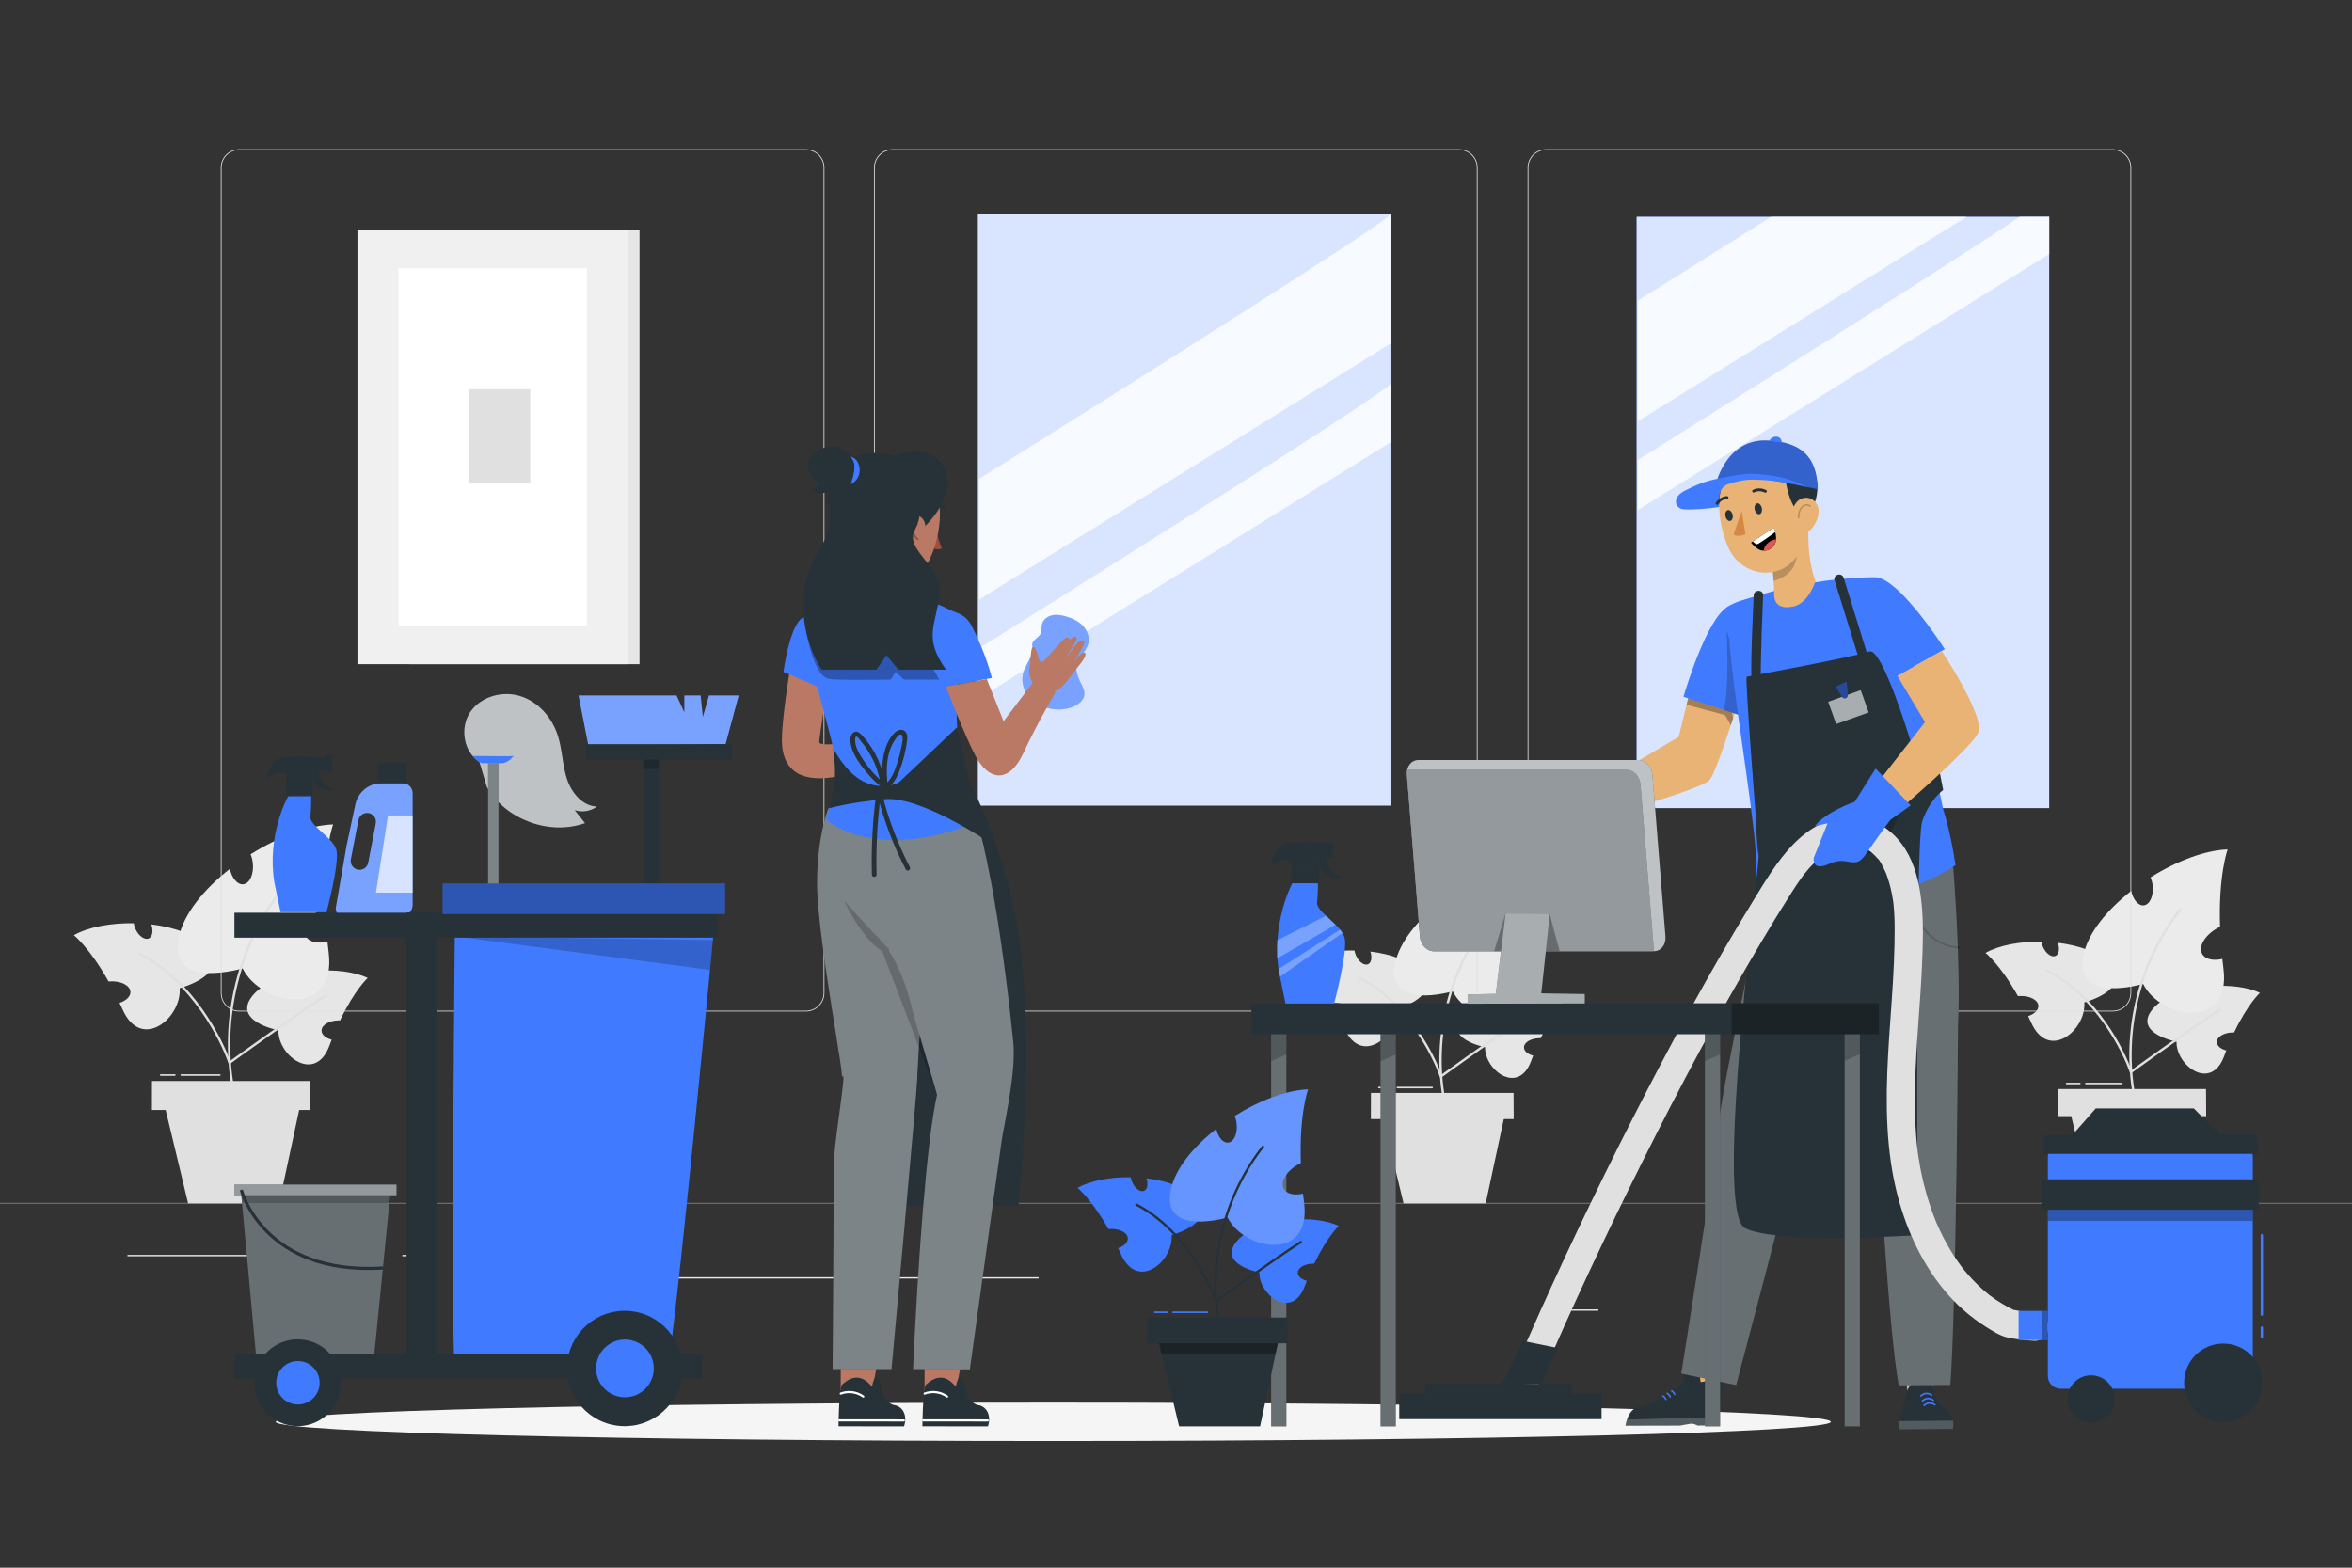 <?xml version="1.0" encoding="UTF-8"?>
<svg xmlns="http://www.w3.org/2000/svg" xmlns:xlink="http://www.w3.org/1999/xlink" version="1.1" x="0px" y="0px" viewBox="0 0 750 500" style="enable-background:new 0 0 750 500;" xml:space="preserve">
<rect x="0" y="0" width="750" height="500" fill="#333333" stroke="none"/>
<g id="Background_complete">
	<g>
		<rect x="130.429" y="73.257" style="fill:#E6E6E6;" width="73.505" height="138.573"></rect>
		<rect x="113.983" y="73.257" style="fill:#F0F0F0;" width="86.343" height="138.573"></rect>
		<rect x="127.107" y="85.565" style="fill:#FFFFFF;" width="60.055" height="113.956"></rect>
		<rect x="149.685" y="124.14" style="fill:#E0E0E0;" width="19.391" height="29.727"></rect>
	</g>
	<g>
		<g>
			<path style="fill:#E6E6E6;" d="M80.524,317.577c2.96-3.648,8.68-6.082,14.961-7.254c-0.493,1.796-0.123,3.454,0.939,3.861     c1.185,0.454,2.773-0.818,3.549-2.841c0.219-0.571,0.34-1.137,0.388-1.67c6.332-0.515,12.664,0.214,16.89,2.242     c0,0-4.137,3.729-8.824,13.535c-0.144-0.005-0.288-0.01-0.435-0.008c-3.033,0.031-5.477,1.495-5.459,3.271     c0.013,1.297,1.339,2.399,3.234,2.888c-0.246,0.628-0.492,1.267-0.737,1.93c-4.464,12.082-16.374,3.348-16.267-4.922     C88.762,328.608,73.891,325.752,80.524,317.577z"></path>
			<g>
				<path style="fill:#E6E6E6;" d="M65.851,301.981c-3.647-3.938-10.351-6.285-17.598-7.151c0.696,2.011,0.399,3.928-0.781,4.471      c-1.317,0.606-3.223-0.725-4.258-2.973c-0.292-0.635-0.473-1.27-0.568-1.875c-7.257-0.113-14.421,1.191-19.088,3.82      c0,0,4.996,3.942,11.072,14.77c0.164-0.017,0.328-0.033,0.495-0.042c3.46-0.192,6.356,1.295,6.468,3.321      c0.082,1.48-1.347,2.835-3.471,3.535c0.328,0.698,0.656,1.407,0.985,2.145c5.993,13.44,18.917,2.592,18.177-6.828      C57.284,315.173,74.024,310.805,65.851,301.981z"></path>
				<g>
					<g>
						<g>
							<path style="fill:#EBEBEB;" d="M56.994,299.03c1.549-7.56,8.041-15.443,16.306-21.91c0.644,2.991,2.438,5.127,4.294,4.915         c2.071-0.236,3.422-3.294,3.019-6.83c-0.114-0.998-0.365-1.914-0.7-2.729c8.838-5.549,18.618-9.286,26.314-9.533         c0,0-3.204,8.571-2.602,26.413c-0.214,0.102-0.427,0.204-0.64,0.317c-4.397,2.343-6.849,6.33-5.477,8.904         c1.002,1.881,3.77,2.482,6.902,1.759c0.117,1.102,0.243,2.219,0.388,3.371c2.651,20.992-21.326,17.289-27.437,5.155         C77.362,308.863,53.524,315.971,56.994,299.03z"></path>
						</g>
					</g>
				</g>
				<path style="fill:none;stroke:#E0E0E0;stroke-width:0.75;stroke-miterlimit:10;" d="M74.268,346.923      c-3.993-22.196,1.972-45.994,15.964-63.681"></path>
				
					<path style="fill:none;stroke:#E0E0E0;stroke-width:0.75;stroke-linecap:round;stroke-linejoin:round;stroke-miterlimit:10;" d="      M44.649,304.266c16.782,8.714,26.053,27.421,28.535,34.697c0,0,20.547-14.908,30.453-21.256"></path>
				<g>
					<polygon style="fill:#E0E0E0;" points="98.897,354.016 48.444,354.016 48.464,344.774 98.845,344.774      "></polygon>
					<polygon style="fill:#E0E0E0;" points="52.099,351.002 59.982,383.795 89.011,383.795 96.04,351.002      "></polygon>
				</g>
			</g>
		</g>
		<path style="fill:none;stroke:#E0E0E0;stroke-width:0.5;stroke-linecap:round;stroke-linejoin:round;stroke-miterlimit:10;" d="    M51.258,342.878c1.496,0,2.992,0,4.488,0"></path>
		<path style="fill:none;stroke:#E0E0E0;stroke-width:0.5;stroke-linecap:round;stroke-linejoin:round;stroke-miterlimit:10;" d="    M57.808,342.878c4.094,0,8.188,0,12.282,0"></path>
	</g>
	<g>
		<g>
			<path style="fill:#E6E6E6;" d="M466.099,324.024c2.672-3.293,7.835-5.49,13.504-6.548c-0.445,1.621-0.111,3.117,0.847,3.485     c1.069,0.41,2.503-0.738,3.203-2.564c0.198-0.515,0.307-1.026,0.351-1.508c5.715-0.465,11.431,0.193,15.246,2.024     c0,0-3.735,3.366-7.965,12.217c-0.13-0.005-0.26-0.009-0.392-0.008c-2.738,0.028-4.944,1.35-4.928,2.953     c0.012,1.171,1.209,2.165,2.919,2.607c-0.222,0.567-0.444,1.143-0.665,1.742c-4.03,10.906-14.78,3.022-14.683-4.442     C473.535,333.981,460.112,331.403,466.099,324.024z"></path>
			<g>
				<path style="fill:#E6E6E6;" d="M452.855,309.946c-3.292-3.554-9.343-5.673-15.885-6.455c0.628,1.815,0.36,3.546-0.705,4.036      c-1.188,0.547-2.909-0.654-3.844-2.684c-0.264-0.573-0.427-1.146-0.512-1.693c-6.551-0.102-13.017,1.075-17.229,3.448      c0,0,4.509,3.558,9.994,13.332c0.148-0.015,0.296-0.03,0.447-0.038c3.123-0.173,5.737,1.169,5.839,2.997      c0.074,1.336-1.216,2.559-3.133,3.191c0.296,0.63,0.592,1.27,0.889,1.936c5.41,12.132,17.076,2.34,16.407-6.163      C445.122,321.854,460.232,317.911,452.855,309.946z"></path>
				<g>
					<g>
						<g>
							<path style="fill:#EBEBEB;" d="M444.86,307.283c1.398-6.824,7.258-13.939,14.718-19.777c0.581,2.7,2.201,4.628,3.876,4.437         c1.869-0.213,3.089-2.974,2.725-6.165c-0.103-0.901-0.33-1.728-0.632-2.463c7.978-5.009,16.806-8.382,23.753-8.605         c0,0-2.892,7.736-2.349,23.841c-0.193,0.092-0.386,0.184-0.578,0.286c-3.969,2.115-6.182,5.713-4.944,8.037         c0.905,1.698,3.403,2.24,6.23,1.588c0.105,0.994,0.219,2.003,0.35,3.043c2.393,18.948-19.25,15.606-24.766,4.653         C463.244,316.158,441.727,322.574,444.86,307.283z"></path>
						</g>
					</g>
				</g>
				<path style="fill:none;stroke:#E0E0E0;stroke-width:0.75;stroke-miterlimit:10;" d="M460.452,350.513      c-3.605-20.035,1.78-41.516,14.409-57.482"></path>
				
					<path style="fill:none;stroke:#E0E0E0;stroke-width:0.75;stroke-linecap:round;stroke-linejoin:round;stroke-miterlimit:10;" d="      M433.717,312.009c15.148,7.865,23.516,24.752,25.757,31.319c0,0,18.546-13.457,27.488-19.186"></path>
				<g>
					<polygon style="fill:#E0E0E0;" points="482.683,356.915 437.143,356.915 437.16,348.573 482.637,348.573      "></polygon>
					<polygon style="fill:#E0E0E0;" points="440.442,354.195 447.557,383.795 473.76,383.795 480.105,354.195      "></polygon>
				</g>
			</g>
		</g>
		<path style="fill:none;stroke:#E0E0E0;stroke-width:0.5;stroke-linecap:round;stroke-linejoin:round;stroke-miterlimit:10;" d="    M439.682,346.861c1.35,0,2.701,0,4.051,0"></path>
		<path style="fill:none;stroke:#E0E0E0;stroke-width:0.5;stroke-linecap:round;stroke-linejoin:round;stroke-miterlimit:10;" d="    M445.595,346.861c3.695,0,7.391,0,11.086,0"></path>
	</g>
	<g>
		<g>
			<path style="fill:#E6E6E6;" d="M686.344,321.948c2.764-3.407,8.107-5.681,13.973-6.775c-0.46,1.678-0.115,3.226,0.877,3.606     c1.106,0.424,2.59-0.764,3.314-2.654c0.204-0.533,0.318-1.061,0.363-1.56c5.914-0.481,11.828,0.2,15.775,2.094     c0,0-3.864,3.483-8.241,12.641c-0.134-0.005-0.269-0.009-0.406-0.008c-2.833,0.029-5.116,1.397-5.099,3.055     c0.012,1.212,1.251,2.241,3.02,2.698c-0.23,0.587-0.46,1.183-0.688,1.802c-4.17,11.285-15.293,3.127-15.193-4.597     C694.039,332.25,680.149,329.583,686.344,321.948z"></path>
			<g>
				<path style="fill:#E6E6E6;" d="M672.64,307.381c-3.406-3.678-9.668-5.87-16.437-6.679c0.65,1.879,0.372,3.669-0.73,4.176      c-1.23,0.566-3.01-0.677-3.977-2.777c-0.273-0.593-0.442-1.186-0.53-1.752c-6.778-0.106-13.47,1.113-17.828,3.568      c0,0,4.666,3.682,10.341,13.795c0.153-0.016,0.306-0.031,0.462-0.039c3.232-0.179,5.936,1.209,6.042,3.102      c0.077,1.382-1.258,2.648-3.242,3.302c0.306,0.651,0.612,1.314,0.92,2.003c5.598,12.553,17.669,2.421,16.977-6.377      C664.638,319.702,680.273,315.622,672.64,307.381z"></path>
				<g>
					<g>
						<g>
							<path style="fill:#EBEBEB;" d="M664.367,304.625c1.447-7.061,7.51-14.424,15.229-20.464c0.601,2.794,2.277,4.788,4.011,4.591         c1.934-0.221,3.196-3.077,2.82-6.379c-0.106-0.932-0.341-1.788-0.654-2.549c8.255-5.183,17.389-8.673,24.578-8.904         c0,0-2.992,8.005-2.43,24.67c-0.199,0.095-0.399,0.19-0.598,0.296c-4.107,2.188-6.397,5.912-5.116,8.317         c0.936,1.757,3.521,2.318,6.447,1.643c0.109,1.029,0.227,2.073,0.363,3.149c2.476,19.607-19.918,16.148-25.626,4.815         C683.391,313.808,661.126,320.447,664.367,304.625z"></path>
						</g>
					</g>
				</g>
				<path style="fill:none;stroke:#E0E0E0;stroke-width:0.75;stroke-miterlimit:10;" d="M680.501,349.356      c-3.73-20.731,1.842-42.958,14.91-59.479"></path>
				
					<path style="fill:none;stroke:#E0E0E0;stroke-width:0.75;stroke-linecap:round;stroke-linejoin:round;stroke-miterlimit:10;" d="      M652.837,309.515c15.674,8.139,24.333,25.612,26.652,32.407c0,0,19.191-13.924,28.443-19.853"></path>
				<g>
					<polygon style="fill:#E0E0E0;" points="703.504,355.981 656.382,355.981 656.4,347.349 703.456,347.349      "></polygon>
					<polygon style="fill:#E0E0E0;" points="659.796,353.166 667.159,383.795 694.271,383.795 700.837,353.166      "></polygon>
				</g>
			</g>
		</g>
		<path style="fill:none;stroke:#E0E0E0;stroke-width:0.5;stroke-linecap:round;stroke-linejoin:round;stroke-miterlimit:10;" d="    M659.01,345.578c1.397,0,2.794,0,4.192,0"></path>
		<path style="fill:none;stroke:#E0E0E0;stroke-width:0.5;stroke-linecap:round;stroke-linejoin:round;stroke-miterlimit:10;" d="    M665.128,345.578c3.824,0,7.648,0,11.471,0"></path>
	</g>
	<g>
		<g>
			<g>
				<g>
					<g>
						<g>
							<path style="fill:#E0E0E0;" d="M673.734,322.605H492.988c-3.232,0-5.862-2.63-5.862-5.862V53.469         c0-3.232,2.63-5.862,5.862-5.862h180.746c3.232,0,5.862,2.629,5.862,5.862v263.273         C679.596,319.975,676.966,322.605,673.734,322.605z M492.988,47.857c-3.095,0-5.612,2.518-5.612,5.612v263.273         c0,3.095,2.518,5.612,5.612,5.612h180.746c3.095,0,5.612-2.517,5.612-5.612V53.469c0-3.094-2.518-5.612-5.612-5.612H492.988z         "></path>
						</g>
					</g>
					<g>
						<g>
							<path style="fill:#E0E0E0;" d="M465.306,322.605H284.56c-3.232,0-5.862-2.63-5.862-5.862V53.469         c0-3.232,2.629-5.862,5.862-5.862h180.747c3.232,0,5.862,2.629,5.862,5.862v263.273         C471.168,319.975,468.538,322.605,465.306,322.605z M284.56,47.857c-3.094,0-5.612,2.518-5.612,5.612v263.273         c0,3.095,2.518,5.612,5.612,5.612h180.747c3.095,0,5.612-2.517,5.612-5.612V53.469c0-3.094-2.518-5.612-5.612-5.612H284.56z"></path>
						</g>
					</g>
				</g>
				<g>
					<g>
						<g>
							<path style="fill:#E0E0E0;" d="M257.012,322.605H76.266c-3.232,0-5.862-2.63-5.862-5.862V53.469         c0-3.232,2.629-5.862,5.862-5.862h180.746c3.232,0,5.862,2.629,5.862,5.862v263.273         C262.875,319.975,260.245,322.605,257.012,322.605z M76.266,47.857c-3.094,0-5.612,2.518-5.612,5.612v263.273         c0,3.095,2.518,5.612,5.612,5.612h180.746c3.095,0,5.612-2.517,5.612-5.612V53.469c0-3.094-2.518-5.612-5.612-5.612H76.266z"></path>
						</g>
					</g>
				</g>
			</g>
			<g>
				<g>
					<rect y="383.674" style="fill:#E0E0E0;" width="750" height="0.12"></rect>
				</g>
			</g>
		</g>
		<g>
			<rect x="653.626" y="413.05" style="fill:#EBEBEB;" width="55.729" height="0.421"></rect>
			<rect x="495.044" y="417.616" style="fill:#EBEBEB;" width="14.627" height="0.421"></rect>
			<rect x="40.645" y="400.253" style="fill:#EBEBEB;" width="72.674" height="0.421"></rect>
			<rect x="128.299" y="400.253" style="fill:#EBEBEB;" width="10.656" height="0.421"></rect>
			<rect x="173.586" y="407.357" style="fill:#EBEBEB;" width="157.613" height="0.421"></rect>
		</g>
	</g>
</g>
<g id="Background_simple" style="display:none;">
	<g style="display:inline;">
		<path style="fill:#407BFF;" d="M111.518,55.859c-10.159,2.847-19.955,8.907-28.644,18.413    c-10.24,11.204-20.703,28.659-17.613,51.49c5.705,42.149,33.075,42.917,27.61,71.257c-6.19,32.102-2.039,69.757,25.737,80.228    c52.756,19.889,116.53-96.484,98.618-160.43C206.075,77.008,165.46,40.745,111.518,55.859z"></path>
		<path style="opacity:0.9;fill:#FFFFFF;" d="M111.518,55.859c-10.159,2.847-19.955,8.907-28.644,18.413    c-10.24,11.204-20.703,28.659-17.613,51.49c5.705,42.149,33.075,42.917,27.61,71.257c-6.19,32.102-2.039,69.757,25.737,80.228    c52.756,19.889,116.53-96.484,98.618-160.43C206.075,77.008,165.46,40.745,111.518,55.859z"></path>
	</g>
</g>
<g id="Shadow">
	<g>
		<g>
			<path style="fill:#F5F5F5;" d="M583.808,453.474c0,3.387-111.006,6.132-247.939,6.132S87.93,456.861,87.93,453.474     c0-3.387,111.006-6.132,247.939-6.132S583.808,450.087,583.808,453.474z"></path>
		</g>
	</g>
</g>
<g id="Window">
	<g>
		<rect x="521.89" y="69.158" style="fill:#407BFF;" width="131.547" height="188.567"></rect>
		<rect x="521.89" y="69.158" style="opacity:0.8;fill:#FFFFFF;" width="131.547" height="188.567"></rect>
		<path style="opacity:0.8;fill:#FFFFFF;" d="M564.802,69.158c-23.53,14.843-42.523,26.72-42.523,26.72v38.486l104.794-65.206    H564.802z"></path>
		<path style="opacity:0.8;fill:#FFFFFF;" d="M653.437,69.158h-9.363c-30.001,20.129-121.795,77.532-121.795,77.532v15.955    l131.157-81.61V69.158z"></path>
	</g>
	<g>
		<rect x="311.833" y="68.362" style="fill:#407BFF;" width="131.547" height="188.567"></rect>
		<rect x="311.833" y="68.362" style="opacity:0.8;fill:#FFFFFF;" width="131.547" height="188.567"></rect>
		<path style="opacity:0.8;fill:#FFFFFF;" d="M443.38,68.362c0,2.337-131.157,84.355-131.157,84.355v38.486l131.157-81.61V68.362z"></path>
		<path style="opacity:0.8;fill:#FFFFFF;" d="M443.38,122.385c0,2.337-131.157,84.355-131.157,84.355v15.956l131.157-81.61V122.385z    "></path>
	</g>
</g>
<g id="Cleaning_Trolley">
	<g>
		<g>
			<g>
				<polygon style="fill:#407BFF;" points="187.639,237.838 184.495,221.827 215.734,221.827 218.232,227.228 218.232,221.827       223.409,221.827 224.123,228.698 226.087,221.827 235.547,221.827 231.363,237.344     "></polygon>
				<polygon style="opacity:0.3;fill:#FFFFFF;" points="187.639,237.838 184.495,221.827 215.734,221.827 218.232,227.228       218.232,221.827 223.409,221.827 224.123,228.698 226.087,221.827 235.547,221.827 231.363,237.344     "></polygon>
				<g>
					<rect x="205.161" y="242.268" style="fill:#263238;" width="4.947" height="63.704"></rect>
					<rect x="186.751" y="237.344" style="fill:#263238;" width="46.715" height="4.924"></rect>
				</g>
				<rect x="205.161" y="242.268" style="opacity:0.2;enable-background:new    ;" width="4.947" height="3.008"></rect>
			</g>
			<g>
				<g>
					<path style="fill:#263238;" d="M190.331,257.243c-4.669-0.145-8.171-4.52-9.589-8.97c-1.419-4.45-1.446-9.252-2.869-13.7       c-1.828-5.713-6.208-10.748-11.928-12.552c-5.72-1.804-12.639,0.111-15.998,5.08c-3.359,4.969-2.189,12.68,2.901,15.852       l2.412,8.066c6.052,10.424,19.927,15.528,31.291,11.51c-1.094-1.38-2.188-2.76-3.282-4.14       C185.619,259.186,188.353,258.743,190.331,257.243z"></path>
				</g>
				<g style="opacity:0.7;enable-background:new    ;">
					<path style="fill:#FFFFFF;" d="M190.331,257.243c-4.669-0.145-8.171-4.52-9.589-8.97c-1.419-4.45-1.446-9.252-2.869-13.7       c-1.828-5.713-6.208-10.748-11.928-12.552c-5.72-1.804-12.639,0.111-15.998,5.08c-3.359,4.969-2.189,12.68,2.901,15.852       l2.412,8.066c6.052,10.424,19.927,15.528,31.291,11.51c-1.094-1.38-2.188-2.76-3.282-4.14       C185.619,259.186,188.353,258.743,190.331,257.243z"></path>
				</g>
				<rect x="155.645" y="243.419" style="fill:#263238;" width="3.313" height="98.795"></rect>
				<rect x="155.645" y="243.419" style="opacity:0.4;fill:#FFFFFF;" width="3.313" height="98.795"></rect>
				<path style="fill:#407BFF;" d="M153.629,243.419c0,0-1.804-0.728-2.919-2.307c0,0,13.348,0.165,13.183,0      c-0.165-0.165-1.17,1.863-3.636,2.307H153.629z"></path>
			</g>
		</g>
		<g>
			<path style="fill:#407BFF;" d="M128.47,249.817c-1.893-0.028-4.417-0.036-6.923-0.004c-3.977,0.052-7.388,2.852-8.218,6.742     l-2.784,13.033l-3.45,19.903c-0.231,1.335,0.796,2.557,2.152,2.557h18.92c1.878,0,3.401-1.523,3.401-3.401l0-35.68     C131.567,251.246,130.191,249.842,128.47,249.817z M119.832,262.627l-2.408,12.515c-0.295,1.533-1.778,2.537-3.311,2.242     c-1.534-0.295-2.537-1.778-2.242-3.311l2.408-12.515c0.295-1.533,1.778-2.537,3.311-2.242     C119.123,259.611,120.127,261.094,119.832,262.627z"></path>
			<path style="opacity:0.3;fill:#FFFFFF;" d="M128.47,249.817c-1.893-0.028-4.417-0.036-6.923-0.004     c-3.977,0.052-7.388,2.852-8.218,6.742l-2.784,13.033l-3.45,19.903c-0.231,1.335,0.796,2.557,2.152,2.557h18.92     c1.878,0,3.401-1.523,3.401-3.401l0-35.68C131.567,251.246,130.191,249.842,128.47,249.817z M119.832,262.627l-2.408,12.515     c-0.295,1.533-1.778,2.537-3.311,2.242c-1.534-0.295-2.537-1.778-2.242-3.311l2.408-12.515c0.295-1.533,1.778-2.537,3.311-2.242     C119.123,259.611,120.127,261.094,119.832,262.627z"></path>
			<rect x="120.729" y="243.349" style="fill:#263238;" width="8.842" height="6.443"></rect>
		</g>
		<path style="fill:#407BFF;" d="M145.151,435.813c-1.596,0.791,0-150.338,0-150.338h83.547c0,0-14.368,151.676-15.965,150.338    C211.137,434.476,145.151,435.813,145.151,435.813z"></path>
		<polygon style="opacity:0.2;enable-background:new    ;" points="145.022,298.633 226.409,309.353 227.327,299.825   "></polygon>
		<g>
			<polygon style="fill:#263238;" points="81.663,432.475 76.68,378.293 124.704,378.293 119.325,432.272    "></polygon>
			<polygon style="opacity:0.3;fill:#FFFFFF;" points="81.663,432.475 76.68,378.293 124.704,378.293 119.325,432.272    "></polygon>
			<rect x="74.754" y="377.808" style="fill:#263238;" width="51.688" height="3.409"></rect>
		</g>
		<rect x="74.754" y="431.962" style="fill:#263238;" width="149.108" height="7.701"></rect>
		<rect x="129.638" y="291.037" style="fill:#263238;" width="9.603" height="140.926"></rect>
		<rect x="74.754" y="291.116" style="fill:#263238;" width="153.944" height="7.944"></rect>
		
			<ellipse transform="matrix(0.16 -0.987 0.987 0.16 -355.608 464.201)" style="fill:#263238;" cx="94.998" cy="441.084" rx="13.84" ry="13.84"></ellipse>
		<circle style="fill:#407BFF;" cx="94.998" cy="441.02" r="6.92"></circle>
		
			<ellipse transform="matrix(0.16 -0.987 0.987 0.16 -263.533 563.309)" style="fill:#263238;" cx="199.279" cy="436.528" rx="18.396" ry="18.396"></ellipse>
		<circle style="fill:#407BFF;" cx="199.279" cy="436.443" r="9.198"></circle>
		<g>
			<rect x="103.915" y="240.758" style="fill:#263238;" width="2.025" height="5.655"></rect>
			<g>
				<path style="fill:#407BFF;" d="M107.215,270.906c-1.244-3.887-8.552-7.619-8.241-10.418c0.311-2.799,0.268-6.531,0.268-6.531      h-7.265c-0.622,0.622-6.842,12.906-4.509,27.366l1.994,9.64h14.643C104.105,290.965,108.458,274.794,107.215,270.906z"></path>
				<rect x="91.056" y="250.041" style="fill:#263238;" width="8.638" height="3.593"></rect>
				<path style="fill:#263238;" d="M85.011,248.267c0,0,0.981-6.405,5.63-6.766c4.648-0.362,13.274,0,13.274,0v4.339h-4.221v4.201      h-8.279v-3.117C91.415,246.924,89.35,245.478,85.011,248.267z"></path>
				<path style="fill:#263238;" d="M99.694,248.43c0,0,0.664,3.611,6.037,3.997l0.208-0.903c0,0-4.097-1.27-4.206-5.685h-2.04      V248.43z"></path>
			</g>
		</g>
		<g>
			<rect x="141.167" y="281.784" style="fill:#407BFF;" width="90.015" height="9.708"></rect>
			<rect x="141.167" y="281.784" style="opacity:0.3;" width="90.015" height="9.708"></rect>
		</g>
		<polygon style="opacity:0.2;enable-background:new    ;" points="77.179,383.723 76.949,381.217 124.287,381.217 124.287,383.723       "></polygon>
		<polygon style="opacity:0.7;fill:#FFFFFF;enable-background:new    ;" points="131.567,260.09 123.725,260.09 119.883,284.703     131.567,284.703   "></polygon>
		<g style="opacity:0.5;">
			<rect x="74.754" y="377.808" style="fill:#FFFFFF;" width="51.688" height="3.409"></rect>
		</g>
		<path style="fill:none;stroke:#263238;stroke-miterlimit:10;" d="M76.949,379.512c0,0,6.97,27.282,45.152,24.906"></path>
	</g>
</g>
<g id="Character_2_00000028311002483424302490000005210029611792597175_">
	<g>
		<g>
			<g>
				<path style="fill:#E9B376;" d="M539.495,217.878l-4.192,17.125l-35.183,20.855l2.561,6.843c0,0,39.941-10.474,42.602-14.102      c2.661-3.628,9.891-27.613,9.891-27.613L539.495,217.878z"></path>
				<polygon style="opacity:0.3;" points="538.467,222.077 537.807,224.774 550.104,228.071 551.925,231.307 552.652,229.061       551.526,223.518     "></polygon>
				<g>
					<g>
						<g>
							<g>
								<g>
									<g>
										<g>
											<path style="fill:#407BFF;" d="M508.309,253.061c0,0-1.788-2.89-4.53-3.502c-2.742-0.612-4.769-1.831-6.839-2.145             c-2.07-0.314-0.233,1.833,0.976,2.778c1.208,0.945,2.569,2.028,1.712,2.82c-0.856,0.793-10.638,3.046-11.7,4.28             c-1.062,1.234,0.634,1.365,0.634,1.365s-2.361,0.611-2.374,1.612c-0.003,0.26,0.411,0.87,1.53,0.76             c2.519-0.247,7.778-1.038,7.778-1.038c-0.303,0.039-6.724,1.479-7.658,1.82c-1.22,0.446-1.568,1.279-1.287,1.978             c0.401,0.995,8.424-0.519,8.807-0.346c0,0-4.648,0.717-5.12,2.018c-0.471,1.301,2.479,1.009,5.032,0.258             c2.34-0.689,7.111-1.427,9.422-2.359c2.848-1.147,4.502-2.557,4.627-5.433             C509.444,255.051,508.309,253.061,508.309,253.061z"></path>
										</g>
									</g>
								</g>
							</g>
						</g>
					</g>
					
						<path style="opacity:0.3;fill:none;stroke:#000000;stroke-width:0.25;stroke-linecap:round;stroke-linejoin:round;stroke-miterlimit:10;" d="       M488.855,258.517c1.904-0.442,3.829-0.798,5.766-1.065"></path>
					
						<path style="opacity:0.3;fill:none;stroke:#000000;stroke-width:0.25;stroke-linecap:round;stroke-linejoin:round;stroke-miterlimit:10;" d="       M497.173,263.227c-1.197-2.224-1.721-4.804-1.487-7.319"></path>
				</g>
			</g>
			<polyline style="fill:#407BFF;" points="505.574,251.91 513.978,246.907 517.928,259.568 505.574,262.246 507.197,256.651      505.288,251.976    "></polyline>
		</g>
		<g>
			<g>
				<g>
					<g>
						<g>
							<polygon style="fill:#E9B376;" points="554.825,423.923 547.046,445.57 539.78,443.3 542.054,420.51        "></polygon>
						</g>
					</g>
				</g>
			</g>
			<g>
				<g>
					<g>
						<g>
							<g>
								<g>
									<g>
										<g>
											<g>
												<g>
													<g>
														<g>
															<path style="fill:#263238;" d="M548.198,451.957l-0.002,0.001c-0.165,1.587-0.281,2.678-0.281,2.678l-6.568,0.015                 c0,0-1.329-0.703-2.109-0.607c-0.777,0.097-3.481,0.619-3.481,0.619l-17.441,0.04                 c0.138-0.732,0.308-1.383,0.503-1.961c0.237-0.704,0.514-1.301,0.821-1.806c1.077-1.766,2.549-2.397,4.152-2.501                 c2.442-0.159,10.116-5.306,10.116-5.306s2.786-0.981,2.93-3.95c0.055-1.113,1.695-2.475,2.476-2.588                 c1.594-0.234,2.484,0.774,2.719,2.368l0.272,1.852l3.682-0.582c0,0,3.743-1.895,3.566-0.062"></path>
														</g>
													</g>
												</g>
											</g>
										</g>
									</g>
									<g style="opacity:0.2;">
										<path style="fill:#FFFFFF;" d="M518.318,454.703l17.441-0.04c0,0,2.704-0.522,3.481-0.619            c0.78-0.096,2.109,0.607,2.109,0.607l6.568-0.015c0,0,0.115-1.09,0.281-2.678l-29.376,0.785            C518.626,453.32,518.455,453.971,518.318,454.703z"></path>
									</g>
									<g>
										<g>
											<g>
												<g>
													<path style="fill:#407BFF;" d="M530.087,445.041c0.081-0.079,0.205-0.088,0.3-0.026               c0.433,0.286,0.797,0.691,1.045,1.198c0.131,0.268-0.26,0.527-0.392,0.257c-0.221-0.451-0.539-0.809-0.917-1.06               c-0.126-0.084-0.148-0.26-0.04-0.366C530.085,445.044,530.086,445.042,530.087,445.041z"></path>
												</g>
											</g>
										</g>
									</g>
									<g>
										<g>
											<g>
												<g>
													<path style="fill:#407BFF;" d="M531.473,444.221c0.081-0.079,0.205-0.088,0.3-0.026               c0.433,0.286,0.797,0.691,1.045,1.198c0.131,0.268-0.26,0.527-0.392,0.257c-0.221-0.451-0.539-0.809-0.917-1.06               c-0.127-0.084-0.148-0.26-0.04-0.366C531.471,444.223,531.472,444.222,531.473,444.221z"></path>
												</g>
											</g>
										</g>
									</g>
									<g>
										<g>
											<g>
												<g>
													<path style="fill:#407BFF;" d="M532.902,443.455c0.081-0.079,0.206-0.088,0.3-0.026               c0.433,0.286,0.797,0.691,1.045,1.198c0.131,0.268-0.26,0.527-0.392,0.257c-0.22-0.451-0.539-0.809-0.917-1.06               c-0.126-0.084-0.148-0.26-0.039-0.366C532.9,443.457,532.901,443.456,532.902,443.455z"></path>
												</g>
											</g>
										</g>
									</g>
								</g>
							</g>
						</g>
					</g>
				</g>
			</g>
		</g>
		<g>
			<g>
				<g>
					<g>
						<g>
							<polygon style="fill:#E9B376;" points="605.018,421.52 608.448,444.96 616.101,445.271 618.356,422.62        "></polygon>
						</g>
					</g>
				</g>
			</g>
			<g>
				<g>
					<g>
						<path style="fill:#263238;" d="M622.717,455.718l-17.11,0.168c0,0-0.38-0.715,0.027-2.632        c0.062-0.299,0.144-0.627,0.251-0.985c0.006-0.018,0.01-0.036,0.015-0.053c0.155-0.531,0.332-1.184,0.52-1.889        c0.756-2.872,1.641-6.624,1.641-6.624s2.787-6.122,6.132-4.633c2.935,1.306,2.279,5.133,2.279,5.133s0.308,2.24,2.543,4.196        c1.382,1.209,2.753,2.141,3.424,3.655c0.125,0.283,0.225,0.584,0.297,0.911c0.008,0.039,0.017,0.081,0.023,0.122        C622.904,453.817,622.905,454.676,622.717,455.718z"></path>
					</g>
				</g>
			</g>
			<g style="opacity:0.2;">
				<path style="fill:#FFFFFF;" d="M605.635,453.254c-0.408,1.917-0.027,2.632-0.027,2.632l17.11-0.168      c0.187-1.042,0.187-1.901,0.043-2.633L605.635,453.254z"></path>
			</g>
			<g>
				<g>
					<g>
						<g>
							<path style="fill:#407BFF;" d="M615.794,445.168c-0.97-0.74-2.232-0.631-3.089,0.222c-0.231,0.229-0.591-0.124-0.361-0.353         c1.07-1.064,2.612-1.138,3.803-0.229C616.406,445.004,616.05,445.363,615.794,445.168L615.794,445.168z"></path>
						</g>
					</g>
				</g>
			</g>
			<g>
				<g>
					<g>
						<g>
							<path style="fill:#407BFF;" d="M616.293,446.761c-0.97-0.741-2.232-0.631-3.089,0.222c-0.23,0.229-0.591-0.124-0.36-0.353         c1.07-1.064,2.612-1.138,3.803-0.229C616.905,446.597,616.548,446.956,616.293,446.761L616.293,446.761z"></path>
						</g>
					</g>
				</g>
			</g>
			<g>
				<g>
					<g>
						<g>
							<path style="fill:#407BFF;" d="M616.792,448.226c-0.97-0.74-2.231-0.631-3.089,0.222c-0.23,0.229-0.591-0.124-0.36-0.354         c1.07-1.064,2.612-1.138,3.803-0.229C617.404,448.062,617.048,448.421,616.792,448.226L616.792,448.226z"></path>
						</g>
					</g>
				</g>
			</g>
		</g>
		<g>
			<g>
				<g>
					<path style="fill:#263238;" d="M622.82,276.418l-35.821,0.655l-22.488-0.461c0,0-15.124,68.218-16.338,81.049       c-1.214,12.831-12.065,80.438-12.065,80.438l17.52,3.667c0,0,19.167-72.361,20.533-79.31       c1.19-6.057,14.621-44.942,18.051-54.83c0.375,2.015,0.759,4.038,1.149,6.044c0.982,9.076,4.127,38.013,5.478,48.779       c0,0,3.311,61.545,6.627,79.394l16.452-0.133c1.922-25.404,2.44-114.575,2.44-114.575l-0.003-0.001       C625.384,307.758,622.82,276.418,622.82,276.418z"></path>
				</g>
			</g>
			<g style="opacity:0.5;">
				<path d="M573.831,286.7c-2.022,6.887-7.553,12.457-14.424,14.53c-0.37,0.112-0.207,0.692,0.166,0.58      c7.074-2.135,12.76-7.866,14.841-14.956C574.524,286.481,573.94,286.328,573.831,286.7L573.831,286.7z"></path>
				<path d="M592.593,286.514c-0.348,6.011-0.686,12.032-1.034,18.044c-0.016,0.388-0.616,0.394-0.601,0.006      c0.183-3.083,0.356-6.176,0.529-9.269c-1.471,1.158-3.219-0.211-3.719-1.737c-0.819-2.473-0.547-5.421,0.048-7.908      c0.093-0.379,0.676-0.22,0.583,0.149c-0.419,1.748-0.585,3.533-0.442,5.324c0.067,0.91,0.165,1.956,0.599,2.785      c0.484,0.925,1.693,1.698,2.644,0.846c0.106-0.088,0.222-0.099,0.319-0.052c0.158-2.724,0.315-5.458,0.472-8.183      C592.008,286.133,592.609,286.127,592.593,286.514z"></path>
				<path d="M610.269,287.364c-0.007,7.964,6.189,14.573,14.122,15.121c0.38,0.026,0.372-0.566-0.006-0.592      c-7.612-0.526-13.531-6.913-13.524-14.535C610.862,286.977,610.269,286.983,610.269,287.364L610.269,287.364z"></path>
			</g>
			<g style="opacity:0.3;">
				<g>
					<path style="fill:#FFFFFF;" d="M622.82,276.418l-35.821,0.655l-22.488-0.461c0,0-15.124,68.218-16.338,81.049       c-1.214,12.831-12.065,80.438-12.065,80.438l17.52,3.667c0,0,19.167-72.361,20.533-79.31       c1.19-6.057,14.621-44.942,18.051-54.83c0.375,2.015,0.759,4.038,1.149,6.044c0.982,9.076,4.127,38.013,5.478,48.779       c0,0,3.311,61.545,6.627,79.394l16.452-0.133c1.922-25.404,2.44-114.575,2.44-114.575l-0.003-0.001       C625.384,307.758,622.82,276.418,622.82,276.418z"></path>
				</g>
			</g>
		</g>
		<path style="fill:#407BFF;" d="M550.965,193.465c-7.086,4.16-14.142,28.77-14.142,28.77l21.594,7.045l6.877-14.426    L550.965,193.465z"></path>
		<path style="opacity:0.2;enable-background:new    ;" d="M555.673,214.084l-1.128,14.031l-4.976-1.722    c2.006-5.376,1.01-25.216,1.01-25.216S553.849,210.524,555.673,214.084z"></path>
		<g id="freepik--group--inject-124_00000006693355082606306160000004963946775558344110_">
			<path style="fill:#407BFF;" d="M596.215,184.487c-4.045,3.02-8.596,9.918-4.984,17.437c2.567,5.344,10.078,15.73,10.078,15.73     l18.833-10.596C620.143,207.058,603.295,180.554,596.215,184.487z"></path>
		</g>
		<g>
			<path style="fill:#407BFF;" d="M554.879,191.659c5.062-1.458,20.412-7.123,42.299-7.57l11.594,21.252l10.882,52.936     c0,0,2.141,6.064,3.93,17.64c-20.034,13.335-47.455,13.041-63.346,7.442c-0.619-6.826,0.446-5.503-1.043-18.657     c-2.624-23.18-7.64-49.772-8.424-70.968C550.759,193.208,554.374,191.805,554.879,191.659z"></path>
		</g>
		<g>
			<path style="fill:#263238;" d="M556.958,215.843c-0.427,1.933,2.778,42.674,2.778,42.674s0.5,12.322,1.034,14.253     c0.534,1.931-14.544,113.683-4.311,118.941s55.095,2.219,55.095,2.219s-0.993-125.053,1.418-132.04     c2.411-6.987,6.669-9.925,6.669-9.925l-2.936-14.906l-7.138,0.374c0,0-9.37-31.213-13.494-29.641     C591.949,209.364,556.958,215.843,556.958,215.843z"></path>
			<g>
				<g>
					<path style="fill:#263238;" d="M558.873,217.279c0.887,0.113,1.774,0.225,2.661,0.338c-0.003-0.009-0.006-0.018-0.009-0.027       c0.001,0.001-0.015-0.07-0.016-0.07c-0.01-0.001,0.033,0.397,0.019,0.135c-0.013-0.241-0.032-0.48-0.041-0.721       c-0.028-0.747-0.026-1.494-0.024-2.241c0.008-2.266,0.063-4.533,0.123-6.799c0.13-4.904,0.306-9.807,0.498-14.71       c0.043-1.1,0.086-2.2,0.132-3.299c0.081-1.93-2.919-1.927-3,0c-0.366,8.744-0.879,17.536-0.747,26.289       c0.01,0.68-0.022,1.435,0.14,2.102c0.337,1.387,2.053,1.732,2.855,0.519C562.531,217.178,559.934,215.674,558.873,217.279       L558.873,217.279z"></path>
				</g>
			</g>
			<g>
				<g>
					<path style="fill:#263238;" d="M596.891,213.325c-2.997-9.679-5.995-19.357-8.992-29.036c-0.569-1.839-3.466-1.054-2.893,0.798       c2.997,9.679,5.995,19.357,8.992,29.036C594.568,215.961,597.464,215.177,596.891,213.325L596.891,213.325z"></path>
				</g>
			</g>
			<g>
				<polyline style="opacity:0.6;fill:#FFFFFF;enable-background:new    ;" points="582.963,223.82 593.344,220.117       595.879,227.224 585.497,230.926     "></polyline>
				<path style="fill:#407BFF;" d="M585.487,219.02l1.908,3.264c0.244,0.427,0.771,0.601,1.221,0.404l0,0      c0.398-0.165,0.643-0.57,0.603-0.999l-0.417-4.218L585.487,219.02z"></path>
				<path style="opacity:0.4;enable-background:new    ;" d="M585.487,219.02l1.908,3.264c0.244,0.427,0.771,0.601,1.221,0.404l0,0      c0.398-0.165,0.643-0.57,0.603-0.999l-0.417-4.218L585.487,219.02z"></path>
			</g>
		</g>
		<g style="opacity:0.2;enable-background:new    ;">
			<path d="M593.836,273.031c4.56-1.032,8.327-5.846,10.295-10.087c2.029-4.374,4.286-11.766,4.286-11.766     c-2.68,3.459-5.36,6.917-8.04,10.376c-1.648,2.127-3.322,4.28-5.46,5.915c-2.965,2.267-6.632,3.394-10.257,4.286     c-4.682,1.153-9.442,1.988-14.236,2.499C570.424,274.254,581.318,275.863,593.836,273.031z"></path>
		</g>
		<path style="fill:#E9B376;" d="M619.163,207.609c0,0,13.589,20.451,11.718,25.878c-1.871,5.427-34.505,32.728-34.505,32.728    l-4.653-7.588l22.129-28.322l-8.821-14.745L619.163,207.609z"></path>
		<g>
			<g>
				<g>
					<path style="fill:#E9B376;" d="M578.926,185.29c0,0-2.636-5.708-2.277-17.096c-0.003-0.011-0.625-0.116-0.628-0.127       c0.044-1.591,0.144-3.077,0.265-4.373c0.001-0.037-0.002-0.048-0.002-0.048l-12.206,12.675       c1.209,3.303,1.669,10.165,1.652,13.117c0,0-0.548,5.479,6.172,3.992C576.812,192.342,578.926,185.29,578.926,185.29z"></path>
					<path style="opacity:0.2;" d="M565.048,181.15l7.864-4.018c-0.093,2.789-1.602,6.454-7.346,8.192       C565.567,185.324,565.402,182.271,565.048,181.15z"></path>
				</g>
				<g>
					<path style="fill:#263238;" d="M547.638,153.831c-0.848,3.792,0.436,11.325,5.385,8.419       C557.973,159.344,549.095,147.313,547.638,153.831z"></path>
					<path style="fill:#E9B376;" d="M574.591,156.572c1.376,9.444,2.343,14.742-1.384,20.471       c-5.606,8.617-17.736,6.805-21.917-2.063c-3.764-7.983-5.382-22.085,3.006-27.62       C562.56,141.906,573.215,147.128,574.591,156.572z"></path>
					<path style="fill:#263238;" d="M573.814,145.275c-2.354-4.871-15.627-2.397-18.675,0.98c-0.456,0.505,7.973,2.742,7.475,2.67       l3.851,0.491c0.527-0.238,1.749,0.181,2.671,1.782c0,0,0.694,10.159,5.61,13.45c3.659-2.715,4.425-4.601,4.746-8.189       C579.97,151.113,576.51,147.682,573.814,145.275z"></path>
					<path style="fill:#E9B376;" d="M579.898,163.574c-0.244,2.557-1.652,4.753-3.31,6.058c-2.494,1.964-4.986,0.024-5.336-2.969       c-0.315-2.694,0.602-6.961,3.607-7.755C577.819,158.126,580.177,160.652,579.898,163.574z"></path>
					<path style="fill:#263238;" d="M561.808,162.053c0.2,0.954-0.146,1.828-0.772,1.953c-0.626,0.125-1.295-0.548-1.494-1.503       c-0.2-0.954,0.146-1.828,0.772-1.953C560.939,160.426,561.608,161.099,561.808,162.053z"></path>
					<path style="fill:#263238;" d="M552.489,164.195c0.2,0.954-0.146,1.828-0.772,1.953c-0.626,0.124-1.295-0.548-1.495-1.502       c-0.2-0.954,0.146-1.828,0.772-1.953C551.62,162.569,552.289,163.241,552.489,164.195z"></path>
					<path style="fill:#D58745;" d="M555.423,163.03c0,0-2.03,5.372-2.594,7.505c1.579,0.922,3.751-0.109,3.751-0.109       L555.423,163.03z"></path>
					<path style="fill:#263238;" d="M563.2,157.068c-0.132,0.089-0.307,0.107-0.461,0.031c-1.834-0.9-3.294-0.069-3.309-0.06       c-0.217,0.127-0.499,0.055-0.628-0.161c-0.129-0.216-0.056-0.494,0.159-0.622c0.077-0.045,1.906-1.088,4.182,0.029       c0.227,0.111,0.321,0.384,0.209,0.609C563.316,156.968,563.263,157.026,563.2,157.068z"></path>
				</g>
				
					<path style="opacity:0.2;fill:none;stroke:#000000;stroke-width:0.5;stroke-linecap:round;stroke-linejoin:round;stroke-miterlimit:10;" d="      M577.23,161.442c-0.492-0.478-1.301-0.523-1.919-0.226c-0.619,0.297-1.063,0.876-1.347,1.5      c-0.342,0.749-0.484,1.589-0.407,2.409"></path>
			</g>
			<g>
				<g>
					<path d="M565.628,168.241l-7.279,4.859c0.707,0.749,1.424,1.506,2.301,2.046c0.876,0.54,1.824,0.614,2.826,0.378       c1.434-0.339,2.554-1.51,2.799-2.963C566.518,171.109,566.14,169.623,565.628,168.241z"></path>
				</g>
				<path style="fill:#FFFFFF;" d="M558.934,172.709c0,0,0.814,0.856,1.354,0.871s5.815-3.876,5.815-3.876l-0.476-1.463      L558.934,172.709z"></path>
				<path style="fill:#DE5753;" d="M562.419,175.652c0,0,0.024-1.516,1.497-2.617c1.472-1.101,2.419-0.988,2.419-0.988      s-0.043,1.801-1.441,2.798C563.496,175.842,562.419,175.652,562.419,175.652z"></path>
			</g>
			<g>
				<path style="fill:#407BFF;" d="M546.898,155.28c0,0,3.014-15.248,16.442-14.798c13.427,0.45,16.08,7.705,16.286,15.554      c0,0-13.123-2.842-18.737-3.353C555.275,152.173,546.898,155.28,546.898,155.28z"></path>
				<path style="opacity:0.2;enable-background:new    ;" d="M546.898,155.28c0,0,3.014-15.248,16.442-14.798      c13.427,0.45,16.08,7.705,16.286,15.554c0,0-13.123-2.842-18.737-3.353C555.275,152.173,546.898,155.28,546.898,155.28z"></path>
			</g>
			<g>
				<path style="fill:#407BFF;" d="M553.458,151.591c-7.133,1.312-9.755,1.635-15.851,4.731c-0.977,0.496-1.966,1.058-2.606,1.947      c-0.64,0.889-0.834,2.189-0.173,3.062c0.437,0.577,1.121,1.004,1.841,1.083c2.524,0.276,8.118-0.144,11.556-0.717l0.075-3.445      c0.038-1.756,1.162-3.318,2.832-3.861c2.265-0.736,5.21-1.45,7.801-1.406c6.056,0.103,11.228,0.808,17.215,2.333      c-5.14-2.467-8.458-3.481-14.362-4.014C560.189,151.16,557.728,150.805,553.458,151.591z"></path>
			</g>
			<g>
				<path style="fill:#407BFF;" d="M567.375,139.567c-0.53-0.345-1.226-0.39-1.821-0.175c-0.594,0.215-1.086,0.669-1.407,1.214      l3.982,0.587C568.232,140.569,567.904,139.912,567.375,139.567z"></path>
			</g>
			<path style="fill:#263238;" d="M547.518,161.031c-0.087-0.001-0.174-0.026-0.252-0.078c-0.21-0.141-0.268-0.425-0.129-0.634     c1.393-2.096,3.491-2.068,3.585-2.079c0.252,0.005,0.455,0.212,0.453,0.464c-0.002,0.251-0.205,0.451-0.455,0.449     c-0.087-0.005-1.703-0.005-2.822,1.677C547.81,160.962,547.665,161.033,547.518,161.031z"></path>
		</g>
		<g>
			<g>
				<path style="fill:#E0E0E0;" d="M490.862,441.107c10.189-23.812,21.21-47.273,32.787-70.44      c11.939-23.89,24.47-47.519,38.122-70.478c3.078-5.176,6.209-10.324,9.446-15.402c0.919-1.443,1.855-2.876,2.842-4.274      c0.246-0.349,0.496-0.696,0.749-1.04c0.03-0.04,0.881-1.155,0.327-0.447c0.524-0.669,1.066-1.325,1.628-1.962      c1.129-1.281,2.357-2.428,3.628-3.564c1.013-0.905-0.688,0.446,0.388-0.313c0.335-0.237,0.668-0.475,1.011-0.7      c0.688-0.451,1.399-0.865,2.129-1.242c0.365-0.188,0.736-0.365,1.111-0.534c-0.883,0.398,0.349-0.124,0.444-0.158      c0.766-0.274,1.547-0.504,2.341-0.682c0.394-0.088,0.791-0.164,1.19-0.225c-1.051,0.162,0.258-0.002,0.401-0.01      c0.4-0.023,0.801-0.032,1.201-0.025c0.14,0.002,1.544,0.088,1,0.037c-0.681-0.064,0.602,0.115,0.593,0.113      c0.369,0.078,0.734,0.17,1.096,0.276c0.303,0.089,0.598,0.203,0.9,0.295c1.017,0.312-0.872-0.454,0.069,0.017      c0.544,0.273,1.082,0.542,1.599,0.864c0.255,0.159,0.497,0.335,0.748,0.499c0.389,0.286,0.324,0.232-0.196-0.163      c0.155,0.125,0.308,0.253,0.458,0.383c0.377,0.327,0.738,0.672,1.084,1.032c0.209,0.217,0.411,0.44,0.609,0.668      c0.195,0.225,0.908,0.813,0.06,0.033c0.912,0.839,1.573,2.341,2.125,3.431c0.144,0.284,0.282,0.571,0.416,0.861      c0.028,0.06,0.45,1.031,0.161,0.346c-0.29-0.688,0.116,0.305,0.138,0.364c0.117,0.305,0.23,0.612,0.339,0.921      c0.477,1.36,0.868,2.75,1.19,4.154c0.276,1.207,0.484,2.423,0.682,3.644c0.186,1.146-0.108-1.013,0.02,0.139      c0.037,0.334,0.079,0.667,0.113,1.001c0.081,0.772,0.145,1.546,0.194,2.322c0.222,3.474,0.177,6.972,0.107,10.45      c-0.157,7.856-0.729,15.695-1.285,23.53c-1.088,15.34-2.084,30.792,0.166,46.078c1.719,11.679,5.518,23.325,11.805,33.366      c3.114,4.973,6.87,9.643,11.284,13.524c2.297,2.02,4.762,3.885,7.364,5.495c1.974,1.221,4.284,2.745,6.567,3.252      c2.847,0.633,5.79,0.945,8.698,1.103c2.354,0.128,4.605-2.161,4.5-4.5c-0.114-2.548-1.978-4.363-4.5-4.5      c-0.902-0.049-1.803-0.113-2.702-0.204c-0.392-0.04-0.782-0.088-1.173-0.132c1.153,0.132,0.048,0.004-0.165-0.029      c-0.842-0.13-1.748-0.448-2.596-0.492c-0.02-0.001-0.132-0.049-0.153-0.037c0.247,0.1,0.493,0.2,0.74,0.3      c-0.216-0.101-0.431-0.204-0.645-0.309c-0.533-0.26-1.061-0.531-1.583-0.811c-1.346-0.723-2.655-1.513-3.922-2.364      c-0.581-0.391-1.154-0.794-1.717-1.21c-0.147-0.108-1.077-0.836-0.202-0.142c-0.274-0.217-0.547-0.434-0.817-0.655      c-1.08-0.884-2.122-1.815-3.125-2.785c-1.005-0.973-1.971-1.986-2.897-3.034c-0.465-0.526-0.919-1.061-1.364-1.604      c-0.223-0.272-0.44-0.548-0.661-0.822c-0.309-0.394-0.29-0.369,0.057,0.076c-0.142-0.187-0.284-0.375-0.424-0.564      c-1.694-2.284-3.227-4.686-4.606-7.173c-0.698-1.257-1.357-2.535-1.978-3.832c-0.26-0.543-0.514-1.089-0.761-1.637      c-0.149-0.33-0.292-0.662-0.439-0.993c-0.201-0.468-0.192-0.443,0.028,0.075c-0.093-0.223-0.186-0.447-0.277-0.671      c-2.248-5.52-3.888-11.284-4.995-17.138c-0.248-1.31-0.468-2.626-0.662-3.945c-0.029-0.194-0.194-1.413-0.04-0.239      c-0.047-0.358-0.093-0.717-0.136-1.076c-0.101-0.834-0.191-1.67-0.271-2.506c-0.363-3.811-0.538-7.64-0.591-11.468      c-0.11-8.005,0.339-16.004,0.884-23.988c0.546-8.002,1.194-16,1.482-24.018c0.247-6.866,0.36-13.753-0.696-20.56      c-0.843-5.436-2.579-11.085-5.907-15.537c-3.873-5.182-9.588-8.568-16.192-8.513c-15.468,0.127-23.934,14.93-31.04,26.488      c-13.864,22.551-26.458,45.886-38.468,69.469c-12.043,23.648-23.477,47.621-34.118,71.933c-1.175,2.684-2.338,5.372-3.491,8.066      c-0.923,2.158-0.716,4.926,1.614,6.157C486.638,443.742,489.873,443.418,490.862,441.107L490.862,441.107z"></path>
			</g>
		</g>
		<g>
			<path style="fill:#407BFF;" d="M714.32,442.921h-57.248c-2.241,0-4.058-1.817-4.058-4.058v-70.006     c0-2.241,1.817-4.058,4.058-4.058h57.248c2.241,0,4.058,1.817,4.058,4.058v70.006     C718.378,441.104,716.561,442.921,714.32,442.921z"></path>
			<rect x="651.224" y="376.131" style="fill:#263238;" width="69.056" height="9.745"></rect>
			<path style="fill:#263238;" d="M651.478,368.016c0.554,0,68.801,0,68.801,0l-1.044-6.211h-11.404l-8.276-8.276h-31.283     l-7.278,8.284l-9.517,0.36V368.016z"></path>
			<circle style="fill:#263238;" cx="708.948" cy="441.006" r="12.484"></circle>
			<circle style="fill:#263238;" cx="666.782" cy="446.181" r="7.536"></circle>
			<rect x="643.677" y="418.088" style="fill:#407BFF;" width="9.336" height="9.336"></rect>
			<rect x="653.013" y="385.876" style="opacity:0.3;" width="65.364" height="3.535"></rect>
		</g>
		<g>
			<rect x="446.184" y="444.492" style="fill:#263238;" width="64.515" height="8.126"></rect>
			<rect x="454.563" y="441.378" style="fill:#263238;" width="46.454" height="4.74"></rect>
			<path style="fill:#263238;" d="M478.714,441.845c0.244,0,6.87-14.163,6.87-14.163l11.191,2.257l-5.441,11.438L478.714,441.845z"></path>
		</g>
		<path style="fill:#407BFF;" d="M591.366,255.805c-0.59,0.054-9.418,3.339-12.655,7.67l4.057-0.889l-4.402,10.96    c0,0-0.889,4.661,5.083,1.915c5.972-2.746,7.863,2.389,11.571-3.078c3.708-5.467,7.741-10.865,7.741-10.865l6.509-4.647    l-11.178-11.745L591.366,255.805z"></path>
		<rect x="651.224" y="418.088" style="opacity:0.3;" width="1.79" height="9.336"></rect>
		<g>
			<g>
				<path style="fill:#407BFF;" d="M720.88,393.93c0,8.443,0,16.887,0,25.331c0,0.483,0.75,0.483,0.75,0c0-8.444,0-16.887,0-25.331      C721.63,393.448,720.88,393.447,720.88,393.93L720.88,393.93z"></path>
			</g>
		</g>
		<g>
			<g>
				<path style="fill:#407BFF;" d="M720.88,423.427c0,1.029,0,2.059,0,3.088c0,0.483,0.75,0.483,0.75,0c0-1.029,0-2.059,0-3.088      C721.63,422.944,720.88,422.944,720.88,423.427L720.88,423.427z"></path>
			</g>
		</g>
	</g>
</g>
<g id="Desk">
	<g>
		<g>
			<g>
				<path style="fill:#263238;enable-background:new    ;" d="M531.082,298.739c0.204,2.561-1.425,4.64-3.641,4.64h-70.242      c-2.228,0-4.195-2.08-4.399-4.64l-4.172-51.694c-0.046-0.533-0.011-1.04,0.09-1.508c0.396-1.82,1.787-3.133,3.551-3.133h70.242      c2.228,0,4.195,2.08,4.399,4.641L531.082,298.739z"></path>
				<path style="opacity:0.7;fill:#FFFFFF;" d="M531.082,298.739c0.204,2.561-1.425,4.64-3.641,4.64h-70.242      c-2.228,0-4.195-2.08-4.399-4.64l-4.172-51.694c-0.046-0.533-0.011-1.04,0.09-1.508c0.396-1.82,1.787-3.133,3.551-3.133h70.242      c2.228,0,4.195,2.08,4.399,4.641L531.082,298.739z"></path>
				<path style="fill:#263238;enable-background:new    ;" d="M527.193,303.379h-69.994c-2.228,0-4.195-2.08-4.399-4.64      l-4.172-51.694c-0.046-0.533-0.011-1.04,0.09-1.508h69.994c2.216,0,4.184,2.08,4.398,4.64l4.173,51.693      C527.328,302.405,527.294,302.911,527.193,303.379z"></path>
				<path style="opacity:0.5;fill:#FFFFFF;enable-background:new    ;" d="M527.193,303.379h-69.994c-2.228,0-4.195-2.08-4.399-4.64      l-4.172-51.694c-0.046-0.533-0.011-1.04,0.09-1.508h69.994c2.216,0,4.184,2.08,4.398,4.64l4.173,51.693      C527.328,302.405,527.294,302.911,527.193,303.379z"></path>
				<polygon style="fill:#263238;enable-background:new    ;" points="480.09,291.324 494.21,291.387 491.477,316.822       505.348,317.038 505.348,320.033 467.991,320.122 467.991,317.167 476.994,316.994     "></polygon>
			</g>
			<path style="opacity:0.3;" d="M494.21,291.387c-0.041,0.38,3.127,11.992,3.127,11.992h-4.415L494.21,291.387z"></path>
			<polygon style="opacity:0.3;" points="478.636,303.379 480.09,291.324 476.442,303.379    "></polygon>
		</g>
		<g>
			<g>
				<rect x="440.23" y="321.415" style="fill:#263238;enable-background:new    ;" width="4.854" height="133.509"></rect>
				<rect x="440.23" y="321.415" style="opacity:0.3;fill:#FFFFFF;enable-background:new    ;" width="4.854" height="133.509"></rect>
			</g>
			<g>
				<rect x="405.338" y="321.415" style="fill:#263238;enable-background:new    ;" width="4.854" height="133.509"></rect>
				<rect x="405.338" y="321.415" style="opacity:0.3;fill:#FFFFFF;enable-background:new    ;" width="4.854" height="133.509"></rect>
				<polygon style="opacity:0.2;" points="405.338,329.858 405.338,338.474 410.193,336.309 410.193,329.124     "></polygon>
				<polygon style="opacity:0.2;" points="440.23,329.858 440.23,338.474 445.084,336.309 445.084,329.124     "></polygon>
			</g>
			<g>
				<rect x="543.656" y="321.415" style="fill:#263238;enable-background:new    ;" width="4.854" height="133.509"></rect>
				<rect x="543.656" y="321.415" style="opacity:0.3;fill:#FFFFFF;enable-background:new    ;" width="4.854" height="133.509"></rect>
				<polygon style="opacity:0.2;" points="543.656,329.858 543.656,338.474 548.51,336.309 548.51,329.124     "></polygon>
			</g>
			<g>
				<rect x="588.219" y="321.415" style="fill:#263238;enable-background:new    ;" width="4.854" height="133.509"></rect>
				<rect x="588.219" y="321.415" style="opacity:0.3;fill:#FFFFFF;enable-background:new    ;" width="4.854" height="133.509"></rect>
				<polygon style="opacity:0.2;" points="588.219,329.765 588.219,338.382 593.074,336.216 593.074,329.032     "></polygon>
			</g>
			<g>
				<rect x="399.048" y="319.975" style="fill:#263238;enable-background:new    ;" width="200.069" height="9.882"></rect>
				<rect x="552.184" y="319.975" style="opacity:0.3;enable-background:new    ;" width="46.933" height="9.882"></rect>
			</g>
		</g>
		<polygon style="opacity:0.6;fill:#FFFFFF;enable-background:new    ;" points="480.09,291.324 494.21,291.387 491.477,316.822     505.348,317.038 505.348,320.033 467.991,320.122 467.991,317.167 476.994,316.994   "></polygon>
	</g>
</g>
<g id="Plant">
	<g>
		<g>
			<path style="fill:#407BFF;" d="M394.257,396.038c2.632-3.244,7.719-5.409,13.304-6.451c-0.438,1.598-0.11,3.071,0.835,3.433     c1.053,0.404,2.466-0.727,3.156-2.526c0.195-0.508,0.303-1.01,0.345-1.485c5.631-0.458,11.262,0.19,15.02,1.994     c0,0-3.679,3.316-7.847,12.036c-0.128-0.005-0.256-0.009-0.387-0.008c-2.697,0.027-4.871,1.33-4.855,2.909     c0.012,1.154,1.191,2.133,2.876,2.569c-0.219,0.558-0.438,1.126-0.655,1.716c-3.97,10.745-14.561,2.977-14.466-4.377     C401.584,405.847,388.359,403.307,394.257,396.038z"></path>
			<g>
				<path style="fill:#407BFF;" d="M381.209,382.168c-3.243-3.502-9.205-5.589-15.65-6.359c0.619,1.789,0.355,3.493-0.695,3.977      c-1.171,0.539-2.866-0.645-3.787-2.644c-0.26-0.564-0.421-1.13-0.505-1.668c-6.454-0.101-12.825,1.059-16.974,3.397      c0,0,4.443,3.505,9.846,13.135c0.146-0.015,0.291-0.029,0.44-0.037c3.077-0.171,5.652,1.151,5.752,2.953      c0.073,1.316-1.198,2.521-3.086,3.143c0.291,0.62,0.583,1.251,0.876,1.908c5.33,11.952,16.823,2.305,16.164-6.072      C373.59,393.9,388.477,390.015,381.209,382.168z"></path>
				<g>
					<g>
						<g>
							<path style="fill:#407BFF;" d="M373.332,379.544c1.377-6.723,7.151-13.733,14.5-19.484c0.573,2.66,2.168,4.559,3.819,4.371         c1.841-0.21,3.043-2.929,2.685-6.074c-0.101-0.887-0.325-1.702-0.622-2.426c7.86-4.935,16.557-8.258,23.401-8.478         c0,0-2.849,7.622-2.314,23.488c-0.19,0.09-0.38,0.181-0.569,0.282c-3.91,2.084-6.091,5.629-4.871,7.918         c0.891,1.673,3.353,2.207,6.138,1.564c0.104,0.98,0.216,1.973,0.345,2.998c2.357,18.668-18.965,15.375-24.399,4.585         C391.445,388.288,370.246,394.609,373.332,379.544z"></path>
							<path style="opacity:0.2;fill:#FFFFFF;" d="M373.332,379.544c1.377-6.723,7.151-13.733,14.5-19.484         c0.573,2.66,2.168,4.559,3.819,4.371c1.841-0.21,3.043-2.929,2.685-6.074c-0.101-0.887-0.325-1.702-0.622-2.426         c7.86-4.935,16.557-8.258,23.401-8.478c0,0-2.849,7.622-2.314,23.488c-0.19,0.09-0.38,0.181-0.569,0.282         c-3.91,2.084-6.091,5.629-4.871,7.918c0.891,1.673,3.353,2.207,6.138,1.564c0.104,0.98,0.216,1.973,0.345,2.998         c2.357,18.668-18.965,15.375-24.399,4.585C391.445,388.288,370.246,394.609,373.332,379.544z"></path>
							<g>
								<path style="fill:#263238;" d="M406.192,360.107c0.194-0.216,0.299-0.327,0.299-0.327          C406.389,359.888,406.292,359.998,406.192,360.107z"></path>
							</g>
						</g>
					</g>
				</g>
				<path style="fill:none;stroke:#263238;stroke-width:0.75;stroke-miterlimit:10;" d="M388.694,422.134      c-3.551-19.739,1.754-40.901,14.196-56.631"></path>
				
					<path style="fill:none;stroke:#263238;stroke-width:0.75;stroke-linecap:round;stroke-linejoin:round;stroke-miterlimit:10;" d="      M362.354,384.2c14.924,7.749,23.169,24.385,25.376,30.856c0,0,18.272-13.258,27.082-18.902"></path>
				<g>
					<polygon style="fill:#263238;" points="410.596,428.442 365.729,428.442 365.747,420.223 410.55,420.223      "></polygon>
					<polygon style="fill:#263238;" points="368.98,425.762 375.99,454.924 401.805,454.924 408.056,425.762      "></polygon>
					<polygon style="opacity:0.3;" points="369.624,428.442 407.482,428.442 406.789,431.67 370.297,431.67      "></polygon>
				</g>
			</g>
		</g>
		<path style="fill:none;stroke:#407BFF;stroke-width:0.5;stroke-linecap:round;stroke-linejoin:round;stroke-miterlimit:10;" d="    M368.231,418.537c1.33,0,2.661,0,3.991,0"></path>
		<path style="fill:none;stroke:#407BFF;stroke-width:0.5;stroke-linecap:round;stroke-linejoin:round;stroke-miterlimit:10;" d="    M374.056,418.537c3.641,0,7.281,0,10.922,0"></path>
	</g>
</g>
<g id="Spray">
	<g>
		<g>
			<path style="fill:#407BFF;" d="M428.698,298.843c-1.316-4.113-9.048-8.061-8.719-11.022c0.329-2.961,0.284-6.909,0.284-6.909     h-7.686c-0.658,0.658-7.238,13.654-4.77,28.952l2.11,10.199h15.492C425.408,320.064,430.014,302.955,428.698,298.843z"></path>
			<rect x="411.603" y="277.914" style="fill:#263238;" width="9.139" height="3.802"></rect>
			<path style="fill:#263238;" d="M405.208,276.037c0,0,1.038-6.776,5.956-7.158s14.043,0,14.043,0v4.59h-4.465v4.445h-8.758v-3.297     C411.983,274.616,409.798,273.086,405.208,276.037z"></path>
			<path style="fill:#263238;" d="M420.742,276.21c0,0,0.703,3.82,6.387,4.229l0.221-0.955c0,0-4.335-1.343-4.45-6.015h-2.158     V276.21z"></path>
		</g>
		<path style="opacity:0.3;fill:#FFFFFF;" d="M422.832,292.082l-15.577,7.825c0,0-0.082,5.856,0,5.779    c0.082-0.077,18.667-10.73,18.603-10.792C425.794,294.831,422.832,292.082,422.832,292.082z"></path>
		<path style="opacity:0.3;fill:#FFFFFF;" d="M407.687,309.071l19.654-12.56c0,0,0.789,1.116,0.758,1.067    c-0.031-0.05-19.879,13.885-19.879,13.885L407.687,309.071z"></path>
	</g>
</g>
<g id="Character_1">
	<g>
		<g>
			<g>
				<g>
					<g>
						<g>
							<path style="fill:#B97964;" d="M268.094,424.169l-0.021,19.605l9.859,0.708l3.465-18.417         C276.887,423.057,272.45,422.339,268.094,424.169z"></path>
						</g>
					</g>
				</g>
			</g>
			<g>
				<g>
					<g>
						<g>
							<g>
								<path style="fill:#263238;" d="M268.416,441.728c-0.97,2.587-1.034,13.174-1.034,13.174l20.897,0.022          c1.242-3.828-0.68-6.441-3.117-6.788c-1.048-0.148-2.28-1.223-3.178-2.163c-0.006-0.122-1.284-6.002-2.074-6.283          c0,0-0.544-0.612-1.008-0.001c-0.464,0.61-0.866,2.598-0.866,2.598C274.775,438.236,271.579,438.777,268.416,441.728z"></path>
							</g>
						</g>
					</g>
				</g>
			</g>
			<g>
				<g>
					<g>
						<g>
							<path style="fill:#FFFFFF;" d="M268.163,444.801c2.361-0.87,4.895-0.539,6.954,0.907c0.36,0.253,0.702-0.339,0.345-0.59         c-2.193-1.541-4.965-1.902-7.48-0.975C267.572,444.293,267.749,444.953,268.163,444.801L268.163,444.801z"></path>
						</g>
					</g>
				</g>
			</g>
			<g>
				<g>
					<g>
						<path style="fill:#FFFFFF;" d="M288.217,453.375C288.217,453.375,288.217,453.375,288.217,453.375l-20.59-0.022        c-0.189,0-0.341-0.153-0.341-0.342c0-0.188,0.153-0.341,0.342-0.341c0,0,0,0,0,0l20.59,0.022c0.189,0,0.341,0.153,0.341,0.342        C288.558,453.223,288.405,453.375,288.217,453.375z"></path>
					</g>
				</g>
			</g>
		</g>
		<g>
			<g>
				<g>
					<g>
						<g>
							<path style="fill:#B97964;" d="M294.841,424.169l-0.021,19.605l9.859,0.708l3.465-18.417         C303.635,423.057,299.198,422.339,294.841,424.169z"></path>
						</g>
					</g>
				</g>
			</g>
			<g>
				<g>
					<g>
						<g>
							<g>
								<path style="fill:#263238;" d="M295.163,441.728c-0.97,2.587-1.034,13.174-1.034,13.174l20.897,0.022          c1.241-3.828-0.68-6.441-3.117-6.788c-1.048-0.148-2.28-1.223-3.178-2.163c-0.006-0.122-1.284-6.002-2.074-6.283          c0,0-0.544-0.612-1.008-0.001c-0.464,0.61-0.866,2.598-0.866,2.598C301.523,438.236,298.326,438.777,295.163,441.728z"></path>
							</g>
						</g>
					</g>
				</g>
			</g>
			<g>
				<g>
					<g>
						<g>
							<path style="fill:#FFFFFF;" d="M294.91,444.801c2.361-0.87,4.895-0.539,6.954,0.907c0.36,0.253,0.702-0.339,0.345-0.59         c-2.193-1.541-4.965-1.902-7.48-0.975C294.319,444.293,294.496,444.953,294.91,444.801L294.91,444.801z"></path>
						</g>
					</g>
				</g>
			</g>
			<g>
				<g>
					<g>
						<path style="fill:#FFFFFF;" d="M314.964,453.375C314.964,453.375,314.964,453.375,314.964,453.375l-20.59-0.022        c-0.189,0-0.341-0.153-0.341-0.342c0-0.188,0.153-0.341,0.341-0.341c0,0,0,0,0,0l20.59,0.022c0.189,0,0.341,0.153,0.341,0.342        C315.305,453.223,315.153,453.375,314.964,453.375z"></path>
					</g>
				</g>
			</g>
		</g>
		<path style="fill:#263238;" d="M306.332,244.315c0,0,13.389,21.339,18.443,53.956c5.438,35.1,0,86.211,0,86.211H274.97v-66.477    l-5.037-65.42L306.332,244.315z"></path>
		<g>
			<path style="fill:#B97964;" d="M264.913,214.574c-0.491-0.015-3.885,21.608-3.658,22.243c0.838,2.339,25.802-2.884,25.802-2.884     l1.573,6.675c0,0-10.901,5.293-22.627,7.207c-12.099,1.974-16.625-3.384-16.681-11.591c-0.051-7.52,3.059-25.805,3.059-25.805     L264.913,214.574z"></path>
		</g>
		<g>
			<g>
				<path style="fill:#263238;" d="M306.75,252.507l-38.671-2.24c-5.661,7.415-7.89,21.751-7.494,34.033      c0.425,7.861,1.756,18.084,3.211,27.865c2.101,14.126,4.46,27.33,4.719,31.159c0.025,0.002,0.421-0.002,0.447,0      c-0.029,4.959-3.122,21.67-3.127,29.114c-0.014,25.361-0.342,64.229-0.342,64.229h18.791c0,0,8.011-87.157,8.181-92.437      c0.019-0.586,0.042-1.184,0.067-1.787l0.527-9.223c0.567-8.435,1.323-17.822,1.56-27.306l0.878-15.378      c11.162-4.022,16.312-17.644,18.192-20.523C310.443,259.261,309.567,257.15,306.75,252.507z"></path>
				<g>
					<g>
						<g>
							<g>
								<g>
									<path style="fill:#263238;" d="M312.54,265.424c0,0,5.71,19.669,10.554,66.71c0.924,8.975-2.087,22.544-3.579,30.934           l-10.251,73.685l-18.119-0.087c1.569-33.896,4.319-72.969,7.667-87.488l-21.623-73.611L312.54,265.424z"></path>
								</g>
							</g>
						</g>
					</g>
				</g>
			</g>
			<g style="opacity:0.4;">
				<path style="fill:#FFFFFF;" d="M306.75,252.507l-38.671-2.24c-5.661,7.415-7.89,21.751-7.494,34.033      c0.425,7.861,1.756,18.084,3.211,27.865c2.101,14.126,4.46,27.33,4.719,31.159c0.025,0.002,0.421-0.002,0.447,0      c-0.029,4.959-3.122,21.67-3.127,29.114c-0.014,25.361-0.342,64.229-0.342,64.229h18.791c0,0,8.011-87.157,8.181-92.437      c0.019-0.586,0.042-1.184,0.067-1.787l0.527-9.223c0.567-8.435,1.323-17.822,1.56-27.306l0.878-15.378      c11.162-4.022,16.312-17.644,18.192-20.523C310.443,259.261,309.567,257.15,306.75,252.507z"></path>
				<g>
					<g>
						<g>
							<g>
								<g>
									<path style="fill:#FFFFFF;" d="M312.54,265.424c0,0,5.71,19.669,10.554,66.71c0.924,8.975-2.087,22.544-3.579,30.934           l-10.251,73.685l-18.119-0.087c1.569-33.896,4.319-72.969,7.667-87.488l-21.623-73.611L312.54,265.424z"></path>
								</g>
							</g>
						</g>
					</g>
				</g>
			</g>
			<path style="opacity:0.2;enable-background:new    ;" d="M298.813,349.178l-7.488-25.49c-2.404-10.582-5.302-16.532-7.8-20.27     c0.036-0.404-0.093-0.844-0.093-0.844c-0.087,0.023-0.775-0.648-1.799-1.715c-0.883-1.084-1.667-1.923-2.292-2.661l0.147,0.386     c-4.212-4.526-10.279-11.285-10.279-11.285s4.608,10.353,10.907,15.275c0.474,0.37,0.874,0.647,1.228,0.869L298.813,349.178z"></path>
		</g>
		<g>
			<g>
				<path style="fill:#407BFF;" d="M309.689,199.353c4.745,9.011,6.6,16.884,6.6,16.884l-18.975,3.577c0,0-4.178-19.605-2.138-24.47      c1.895-4.516,3.256-2.363,10.099,0.149C307.171,196.189,308.749,197.567,309.689,199.353z"></path>
				<path style="fill:#407BFF;" d="M260.28,218.232l-5.761-19.644c3.644-5.439,21.677-9.618,21.677-9.618l11.88,0.65      c0,0,4.566,1.019,8.475,2.294c5.219,1.702,8.041,3.071,9.285,5.967c0,0,0.54,10.701-0.769,23.923      c-0.36,3.636,0.454,18.538,1.469,24.782l5.807,15.241c-33.712,14.05-48.967-0.491-48.967-0.491      c0.976-2.985,3.291-10.796,3.732-13.714c-0.319-3.722-0.491-5.269-2.067-11.786C264.738,234.577,260.809,219.454,260.28,218.232      z"></path>
				<g>
					<path style="fill:#407BFF;" d="M256.019,196.997c-4.224,2.301-6.196,17.284-6.196,17.284l14.73,6.385       c0,0,5.706-12.837,3.266-18.521C265.744,197.346,261.379,194.064,256.019,196.997z"></path>
				</g>
			</g>
		</g>
		<g>
			<g>
				<g>
					<path style="fill:#407BFF;" d="M346.991,205.414c0.568-2.055-0.266-4.321-1.741-5.861c-1.474-1.54-3.502-2.441-5.559-2.999       c-1.384-0.375-2.851-0.611-4.25-0.292c-1.399,0.319-2.719,1.289-3.116,2.667c-0.308,1.069-0.052,2.281-0.559,3.272       c-0.301,0.59-0.835,1.02-1.337,1.453c-0.502,0.432-1.007,0.912-1.214,1.542c-0.207,0.629-0.005,1.442,0.601,1.71l-0.385-0.191       c-0.185,2.979-2.578,5.376-3.243,8.286c-0.617,2.704,0.39,5.638,2.296,7.654c1.905,2.016,4.611,3.165,7.362,3.516       c2.541,0.325,5.224-0.018,7.43-1.321c1.163-0.687,2.23-1.729,2.46-3.06c0.264-1.528-0.609-2.988-1.307-4.373       c-0.876-1.741-1.526-3.741-1.024-5.625C344.037,209.421,346.337,207.779,346.991,205.414z"></path>
				</g>
				<g style="opacity:0.3;">
					<path style="fill:#FFFFFF;" d="M346.991,205.414c0.568-2.055-0.266-4.321-1.741-5.861c-1.474-1.54-3.502-2.441-5.559-2.999       c-1.384-0.375-2.851-0.611-4.25-0.292c-1.399,0.319-2.719,1.289-3.116,2.667c-0.308,1.069-0.052,2.281-0.559,3.272       c-0.301,0.59-0.835,1.02-1.337,1.453c-0.502,0.432-1.007,0.912-1.214,1.542c-0.207,0.629-0.005,1.442,0.601,1.71l-0.385-0.191       c-0.185,2.979-2.578,5.376-3.243,8.286c-0.617,2.704,0.39,5.638,2.296,7.654c1.905,2.016,4.611,3.165,7.362,3.516       c2.541,0.325,5.224-0.018,7.43-1.321c1.163-0.687,2.23-1.729,2.46-3.06c0.264-1.528-0.609-2.988-1.307-4.373       c-0.876-1.741-1.526-3.741-1.024-5.625C344.037,209.421,346.337,207.779,346.991,205.414z"></path>
				</g>
			</g>
			<g>
				<g>
					<path style="fill:#B97964;" d="M314.639,216.549l5.375,13.482l9.297-12.249l7.277,3.041c0,0-5.701,9.573-10.201,19.258       c-4.792,10.313-11.26,8.52-15.17,1.304c-3.582-6.612-9.553-22.391-9.553-22.391L314.639,216.549z"></path>
				</g>
			</g>
		</g>
		<g>
			<g>
				<path style="fill:#B97964;" d="M275.456,172.839c1.043,5.215,3.421,15.646-0.188,19.14c0,0,1.45,5.215,11.088,5.215      c10.587,0,5.028-5.215,5.028-5.215c-5.789-1.377-5.674-5.664-4.683-9.69L275.456,172.839z"></path>
				<path style="fill:#263238;" d="M297.275,163.272c-0.128-0.001-0.251-0.052-0.343-0.142c-0.18-0.184-0.18-0.478,0-0.662      c1.08-1.046,2.594-1.515,4.077-1.264c0.248,0.057,0.403,0.304,0.346,0.552c-0.001,0.005-0.002,0.01-0.004,0.015      c-0.052,0.249-0.296,0.409-0.546,0.357c-0.003-0.001-0.007-0.001-0.01-0.002c-1.177-0.208-2.381,0.172-3.226,1.016      C297.494,163.223,297.387,163.27,297.275,163.272z"></path>
				<path style="fill:#A24E3F;" d="M298.717,169.31c0.282,1.941,0.83,3.834,1.631,5.625c-0.938,0.387-1.999,0.335-2.895-0.142      L298.717,169.31z"></path>
				<path style="fill:#263238;" d="M298.315,167.809c-0.177,0.78,0.095,1.512,0.603,1.631c0.508,0.118,1.064-0.413,1.182-1.182      c0.118-0.768-0.083-1.501-0.591-1.631C299,166.497,298.504,167.029,298.315,167.809z"></path>
				<path style="fill:#263238;" d="M299.343,166.604l1.985-0.095C301.328,166.509,300.04,167.75,299.343,166.604z"></path>
				<path style="fill:#B97964;" d="M272.827,158.947c-1.619,9.701-2.505,13.766,1.182,19.816c5.554,9.087,17.795,9.028,22.262,0      c4.029-8.094,5.991-22.593-2.47-28.607c-5.958-4.312-14.284-2.977-18.596,2.981      C273.961,154.856,273.146,156.848,272.827,158.947z"></path>
				<path style="fill:#263238;" d="M284.749,145.567c8.093-3.325,16.544-1.096,17.359,7.318c0.815,8.413-8.661,16.425-8.661,16.425      L284.749,145.567z"></path>
				<path style="fill:#B97964;" d="M288.649,167.407c-0.222,1.894,0.309,3.799,1.477,5.305c1.572,1.973,3.817,0.934,4.608-1.312      c0.721-2.021,0.756-5.495-1.406-6.664c-1.578-0.812-3.516-0.191-4.329,1.387C288.795,166.523,288.676,166.96,288.649,167.407z"></path>
				
					<path style="opacity:0.3;fill:none;stroke:#000000;stroke-width:0.5;stroke-linecap:round;stroke-linejoin:round;stroke-miterlimit:10;" d="      M292.462,167.155c-0.395-0.051-0.787,0.186-1.007,0.517c-0.22,0.331-0.293,0.74-0.3,1.138c-0.024,1.216,0.539,2.43,1.482,3.198"></path>
			</g>
			<g>
				<path style="opacity:0.3;" d="M257.1,201.691c0.064,0.202,2.347,13.581,6.985,14.802c2.21,0.582,19.945,0.262,19.945,0.262      l1.571-2.466l2.669,2.466h11.268l-6.439-11.215l0.658-18.314L257.1,201.691z"></path>
				<path style="fill:#263238;" d="M291.722,169.05c3.982-7.576,1.723-21.275-7.072-23.843c-7.909-2.308-20.448,0.056-19.975,14.212      c0.473,14.156-2.832,12.675-6.404,21.766c-3.75,9.544-2.651,22.108,3.692,32.392h17.515l3.196-4.602l3.786,4.602h15.206      c-7.505-10.413-3.019-14.479-2.109-23.932C300.466,180.193,288.299,175.562,291.722,169.05z"></path>
				<path style="fill:#407BFF;" d="M273.713,147.822c-0.468-1.083-1.42-2.059-2.596-2.134c-0.605-0.038-1.196,0.161-1.769,0.359      l-0.108,0.748c-0.461,1.172-1.405,2.075-2.113,3.116c-0.708,1.041-1.179,2.434-0.577,3.54c0.45,0.827,1.405,1.274,2.342,1.374      c1.701,0.18,3.455-0.679,4.408-2.1C274.253,151.304,274.392,149.392,273.713,147.822z"></path>
				<path style="fill:#263238;" d="M271.664,153.105c0.577-1.266,0.973-4.151,0.706-5.229c-0.395-1.592-1.511-2.92-2.791-3.945      c-0.649-0.52-1.357-0.983-2.145-1.249c-1.293-0.437-2.71-0.316-4.042-0.019c-1.51,0.336-3.017,0.92-4.114,2.011      c-1.49,1.481-2.017,3.851-1.297,5.824c0.72,1.973,2.651,3.446,4.745,3.619c-1.31,0.38-2.557,0.978-3.673,1.762      c-0.098,0.069-0.204,0.154-0.216,0.274c-0.011,0.113,0.068,0.215,0.147,0.296c0.689,0.71,1.74,0.97,2.727,0.912      c0.987-0.057,1.934-0.395,2.865-0.728c-0.288,0.957-0.575,1.913-0.863,2.87c-0.089,0.295-0.178,0.609-0.094,0.905      c0.189,0.671,1.085,0.812,1.77,0.689c2.098-0.374,3.82-1.971,4.844-3.839C270.939,155.968,271.353,154.55,271.664,153.105z"></path>
			</g>
		</g>
		<g>
			<path style="fill:#263238;" d="M311.135,255.89c-1.762-4.633-5.919-23.962-5.919-23.962l-18.499,17.534     c-3.376,1.735-7.727,1.668-11.502-0.263c-5.849-2.993-9.529-10.637-9.529-10.637s0.647,4.509,0.569,8.746     c-0.079,4.237-2.114,10.546-2.114,10.546s6.53-1.929,18.043-2.954c11.513-1.025,33.15,13.705,33.15,13.705     S312.897,260.523,311.135,255.89z"></path>
			<g>
				<g>
					<path style="fill:#263238;" d="M282.509,251.377c-0.73-6.24-3.353-12.169-7.591-16.826c-0.793-0.872-1.956-1.788-3.015-0.695       c-0.923,0.953-0.789,2.532-0.556,3.719c0.603,3.087,2.742,5.958,4.671,8.362c2.281,2.843,4.997,5.3,8.015,7.34       c0.802,0.542,1.553-0.757,0.757-1.295c-4.336-2.93-8.04-6.839-10.626-11.398c-0.696-1.227-1.332-2.57-1.457-3.996       c-0.031-0.358-0.138-1.666,0.407-1.636c0.435,0.023,1.072,1.023,1.343,1.341c1.661,1.949,3.039,4.14,4.118,6.461       c1.263,2.715,2.085,5.648,2.433,8.622C281.12,252.324,282.621,252.336,282.509,251.377L282.509,251.377z"></path>
				</g>
			</g>
			<g>
				<g>
					<path style="fill:#263238;" d="M282.221,251.907c2.39-1.249,3.657-3.689,4.603-6.104c1.202-3.07,2.006-6.291,2.408-9.563       c0.132-1.072,0.182-2.415-0.796-3.13c-1.002-0.732-2.216-0.252-3.049,0.5c-2.091,1.886-3.204,5.017-3.701,7.71       c-0.696,3.767-0.321,7.596,0.071,11.374c0.099,0.951,1.6,0.961,1.5,0c-0.36-3.473-0.756-7.032-0.206-10.506       c0.236-1.493,0.637-2.983,1.274-4.357c0.308-0.664,0.669-1.307,1.084-1.91c0.333-0.484,1.004-1.553,1.652-1.64       c1.43-0.192,0.46,3.422,0.313,4.195c-0.308,1.615-0.718,3.21-1.225,4.773c-0.882,2.718-1.987,5.952-4.685,7.363       C280.608,251.059,281.366,252.355,282.221,251.907L282.221,251.907z"></path>
				</g>
			</g>
			<g>
				<g>
					<path style="fill:#263238;" d="M279.189,253.924c0.242,0.081,0.485,0.163,0.727,0.244c-0.184-0.241-0.367-0.482-0.551-0.723       c-1.117,8.454-1.566,16.976-1.345,25.5c0.025,0.964,1.525,0.967,1.5,0c-0.221-8.524,0.228-17.047,1.345-25.5       c0.044-0.334-0.267-0.628-0.551-0.723c-0.242-0.081-0.485-0.163-0.727-0.244C278.671,252.169,278.277,253.618,279.189,253.924       L279.189,253.924z"></path>
				</g>
			</g>
			<g>
				<g>
					<path style="fill:#263238;" d="M279.9,253.902c2.069,8.117,5.07,15.967,8.932,23.4c0.445,0.857,1.74,0.099,1.295-0.757       c-3.804-7.322-6.743-15.047-8.78-23.042C281.108,252.569,279.661,252.965,279.9,253.902L279.9,253.902z"></path>
				</g>
			</g>
		</g>
		<path style="fill:#407BFF;" d="M264.309,310.039"></path>
		<g>
			<g>
				<g>
					<g>
						<g>
							<g>
								<g>
									<path style="fill:#B97964;" d="M329.39,217.954c0,0-1.641-2.454-1.138-4.842c0.503-2.389,0.269-4.43,0.765-6.18           c0.497-1.75,1.533,0.476,1.845,1.771c0.312,1.295,0.679,2.761,1.614,2.369c0.935-0.391,6.237-7.315,7.595-7.71           c1.358-0.396,0.851,0.992,0.851,0.992s1.333-1.647,2.129-1.296c0.207,0.091,0.54,0.638,0.05,1.484           c-1.102,1.902-3.62,5.776-3.62,5.776c0.14-0.225,3.59-4.785,4.195-5.4c0.792-0.804,1.576-0.78,2.027-0.306           c0.643,0.675-3.442,6.474-3.443,6.839c0,0,2.24-3.417,3.438-3.322c1.199,0.096-0.094,2.324-1.607,4.072           c-1.387,1.602-3.688,5.109-5.256,6.601c-1.932,1.839-3.642,2.639-5.961,1.703           C330.555,219.568,329.39,217.954,329.39,217.954z"></path>
								</g>
							</g>
						</g>
					</g>
				</g>
			</g>
		</g>
	</g>
</g>
</svg>
